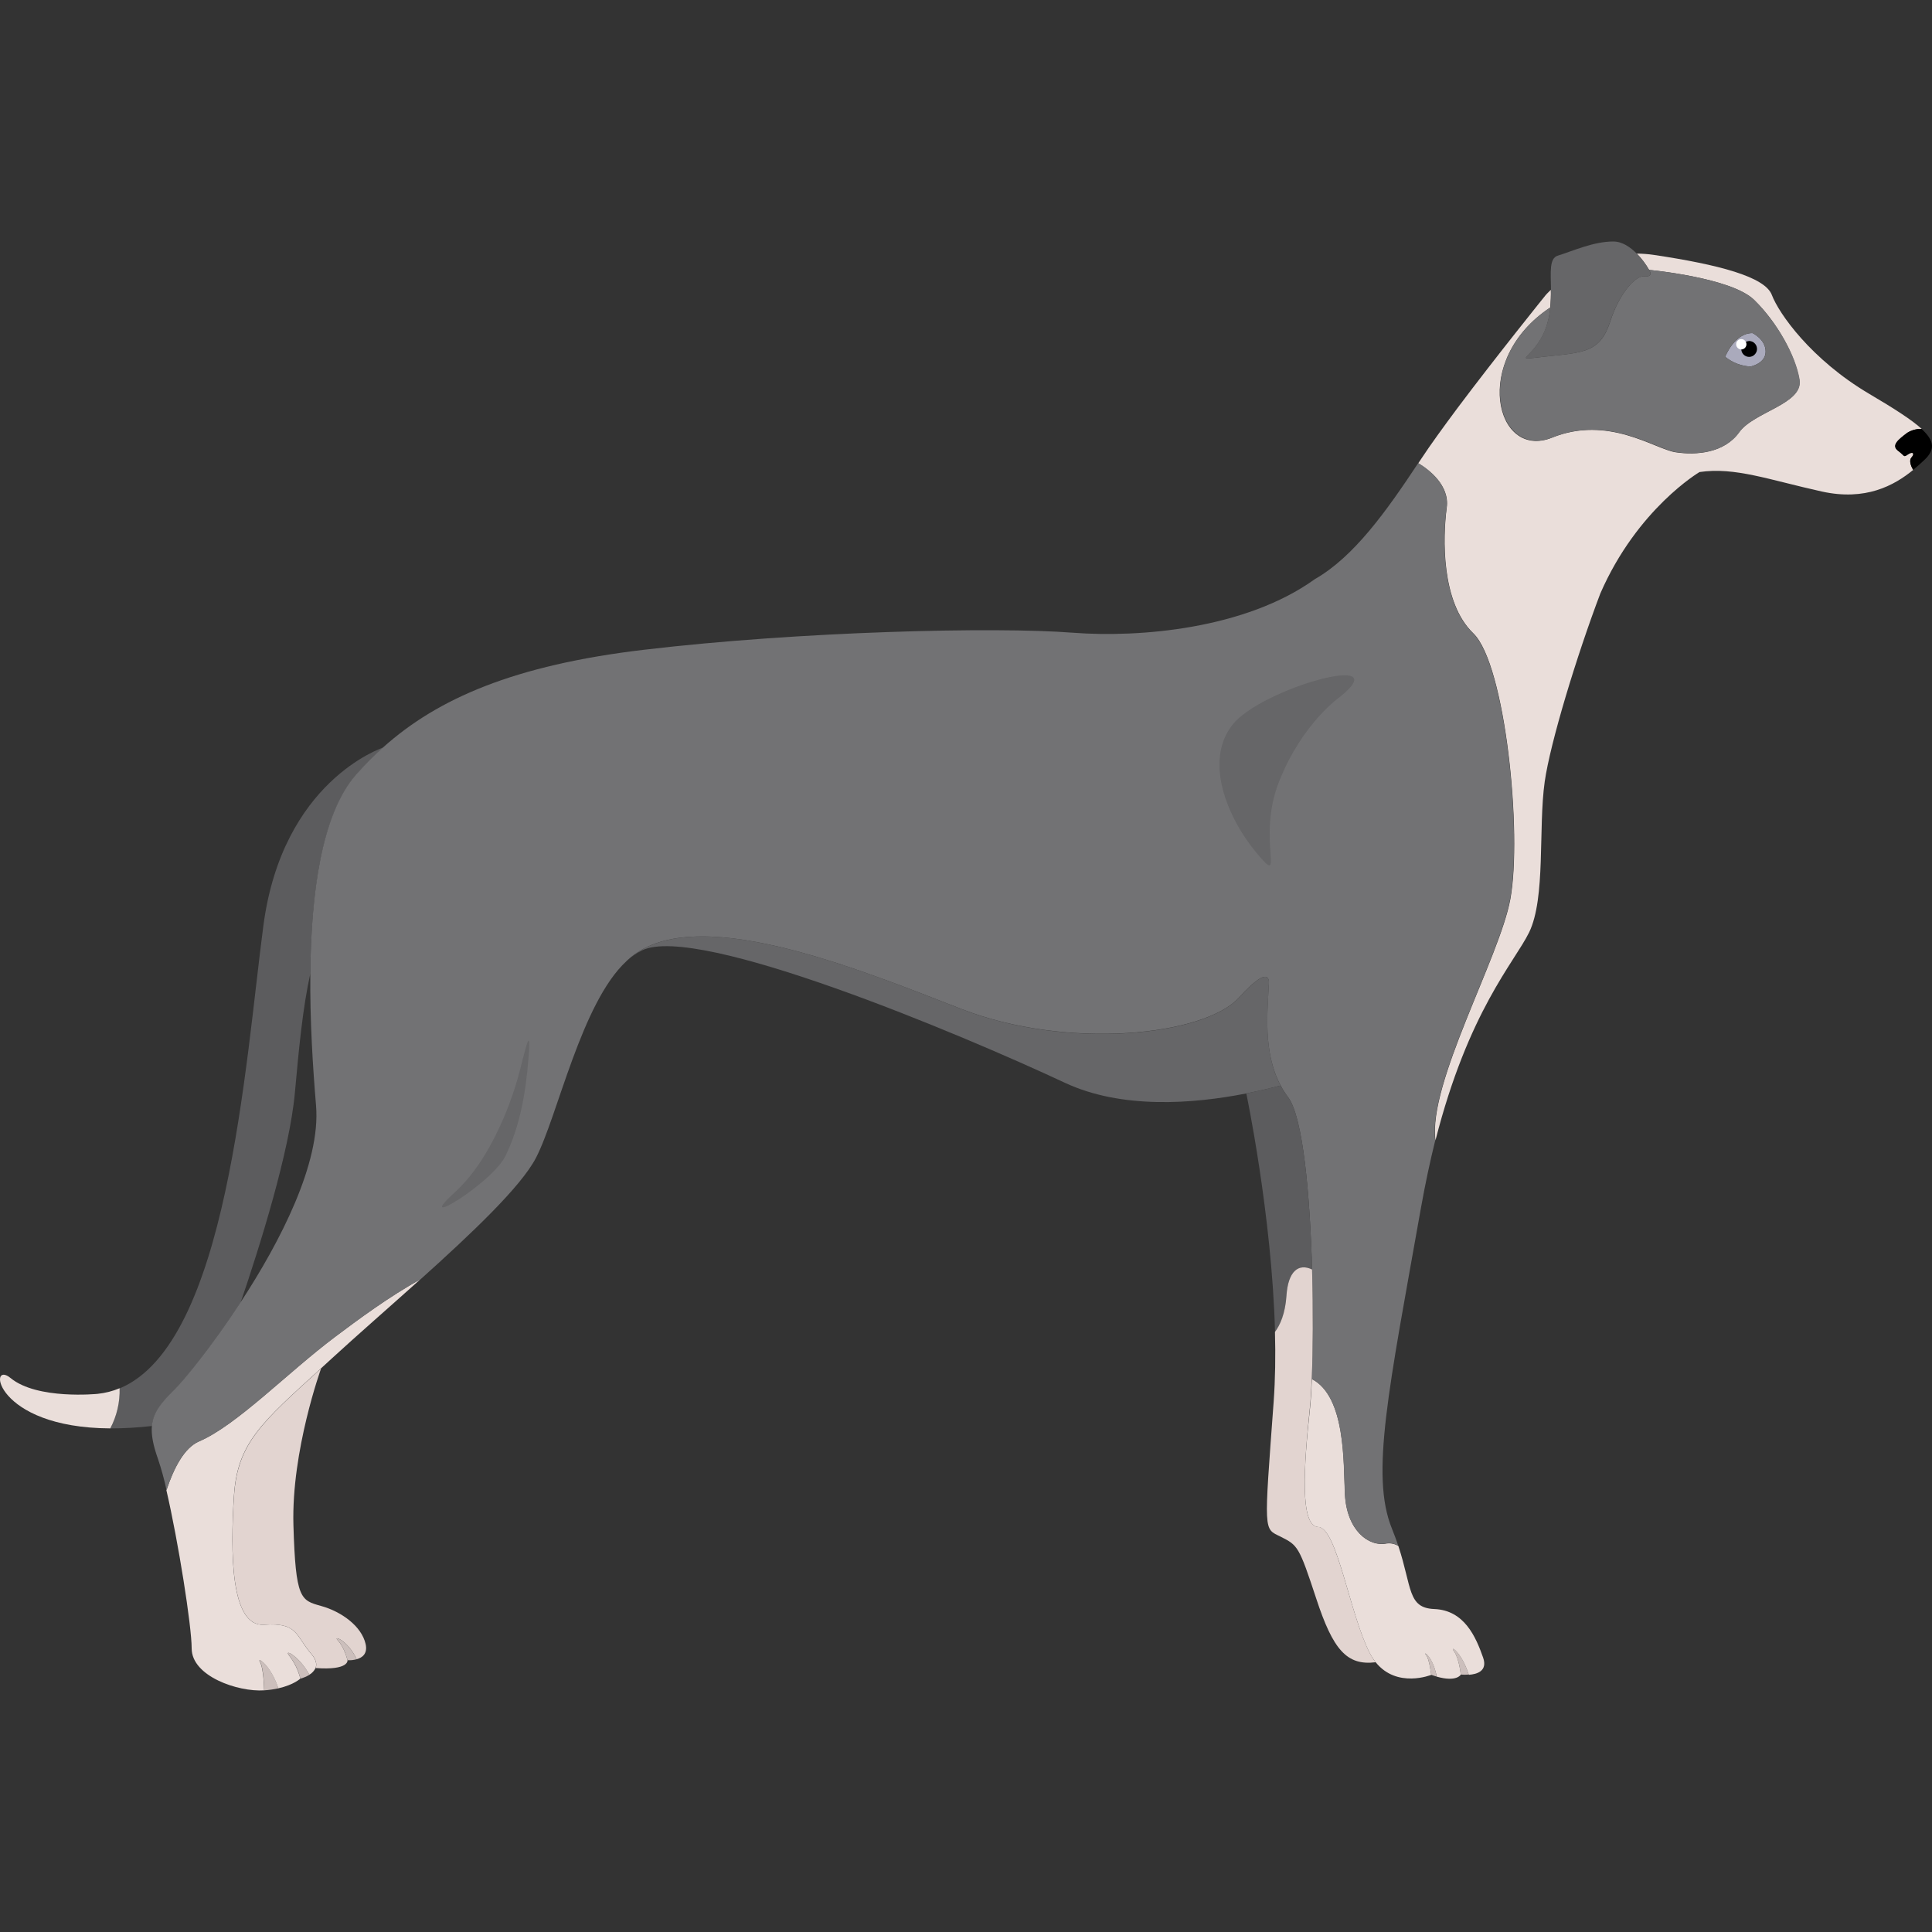 <svg xmlns="http://www.w3.org/2000/svg" width="32" height="32" viewBox="0 0 24 24" fill="currentColor"><rect x="0" y="0" width="24" height="24" fill="#333333" stroke="none"/><g clip-path="url(#clip0_2604_23242)"><path d="M17.711 20.55C17.756 20.601 17.779 20.805 17.779 20.805C17.803 20.814 17.826 20.821 17.847 20.827C17.797 20.563 17.675 20.51 17.711 20.55Z" fill="#CCBFBC"></path><path d="M18.06 20.51C18.129 20.606 18.146 20.802 18.146 20.802C18.179 20.805 18.212 20.805 18.245 20.802C18.153 20.513 18.002 20.43 18.06 20.51Z" fill="#CCBFBC"></path><path d="M3.23 20.643C3.279 20.726 3.282 20.998 3.282 20.998C3.342 20.994 3.4 20.986 3.458 20.973C3.365 20.685 3.19 20.576 3.23 20.643Z" fill="#CCBFBC"></path><path d="M3.597 20.572C3.661 20.655 3.707 20.751 3.732 20.853C3.771 20.842 3.809 20.826 3.844 20.805C3.712 20.565 3.514 20.472 3.597 20.572Z" fill="#CCBFBC"></path><path d="M7.792 11.931C7.847 11.88 7.909 11.838 7.977 11.805C8.667 11.472 11.936 12.846 13.227 13.45C13.935 13.782 14.825 13.713 15.483 13.583C15.64 13.552 15.783 13.518 15.908 13.485C15.687 13.069 15.748 12.565 15.761 12.242C15.761 12.242 15.822 11.919 15.391 12.393C14.961 12.868 13.262 13.048 11.942 12.534C10.628 12.022 8.579 11.181 7.792 11.931Z" fill="#666668"></path><path d="M1.37 17.744C1.543 17.744 1.716 17.734 1.888 17.714C1.904 17.548 2.001 17.429 2.165 17.269C2.279 17.157 2.628 16.73 2.989 16.181C3.225 15.489 3.599 14.303 3.664 13.566C3.712 13.03 3.762 12.511 3.855 12.094C3.865 11.115 3.992 10.119 4.422 9.631C4.529 9.509 4.643 9.393 4.764 9.285C4.739 9.293 3.509 9.705 3.272 11.498C3.046 13.201 2.83 16.689 1.486 17.247C1.49 17.42 1.45 17.591 1.37 17.744Z" fill="#5C5C5E"></path><path d="M1.37 17.744C1.451 17.59 1.491 17.419 1.486 17.245C1.399 17.282 1.307 17.305 1.212 17.315C1.212 17.315 0.463 17.391 0.132 17.119C-0.154 16.881 -0.073 17.736 1.37 17.744Z" fill="#EADEDA"></path><path d="M17.618 5.755L17.657 5.697C17.767 5.529 17.93 5.305 18.107 5.067C18.594 4.418 19.2 3.667 19.2 3.667C19.2 3.667 19.222 3.641 19.265 3.6C19.267 3.673 19.264 3.747 19.257 3.821C18.27 4.474 18.579 5.719 19.279 5.437C19.979 5.154 20.554 5.578 20.813 5.618C21.072 5.658 21.419 5.628 21.603 5.371C21.786 5.115 22.403 5.019 22.352 4.717C22.301 4.415 22.077 4.005 21.791 3.726C21.506 3.447 20.486 3.353 20.486 3.353C20.444 3.279 20.392 3.211 20.333 3.15C20.403 3.151 20.473 3.156 20.541 3.166C21.351 3.287 21.926 3.438 22.011 3.665C22.096 3.891 22.496 4.465 23.221 4.893C23.535 5.078 23.749 5.216 23.872 5.328C23.81 5.326 23.748 5.343 23.694 5.376C23.584 5.459 23.489 5.532 23.579 5.6C23.669 5.667 23.642 5.685 23.702 5.645C23.762 5.604 23.791 5.633 23.744 5.685C23.716 5.717 23.733 5.782 23.767 5.837C23.528 6.033 23.174 6.225 22.632 6.106C21.972 5.96 21.552 5.799 21.112 5.864C21.112 5.864 20.34 6.317 19.88 7.372C19.586 8.147 19.258 9.226 19.189 9.71C19.107 10.291 19.204 11.152 18.995 11.583C18.813 11.954 18.242 12.557 17.832 14.166C17.738 13.459 18.628 11.898 18.762 11.171C18.912 10.355 18.702 8.252 18.302 7.867C17.902 7.483 17.922 6.68 17.972 6.307C18.011 6.028 17.748 5.832 17.618 5.755Z" fill="#EADEDA"></path><path d="M2.067 18.512C2.215 19.15 2.381 20.199 2.381 20.477C2.381 20.824 2.958 21.02 3.281 20.998C3.281 20.998 3.277 20.726 3.228 20.643C3.189 20.576 3.363 20.684 3.457 20.973C3.651 20.93 3.731 20.852 3.731 20.852C3.705 20.75 3.659 20.655 3.596 20.572C3.513 20.471 3.711 20.564 3.843 20.804C3.876 20.785 3.903 20.756 3.92 20.721C3.937 20.676 3.929 20.618 3.866 20.545C3.671 20.319 3.701 20.152 3.281 20.183C2.861 20.213 2.861 19.276 2.906 18.582C2.948 17.926 3.246 17.674 3.988 16.998C4.031 16.959 4.075 16.918 4.121 16.876C4.438 16.585 4.834 16.24 5.221 15.893C4.836 16.104 4.439 16.398 4.161 16.607C3.571 17.05 2.941 17.705 2.471 17.906C2.289 17.985 2.159 18.236 2.067 18.512Z" fill="#EADEDA"></path><path d="M16.376 18.969C16.609 18.976 16.766 20.049 17.014 20.532C17.035 20.574 17.061 20.613 17.09 20.65C17.354 20.978 17.779 20.806 17.779 20.806C17.779 20.806 17.756 20.602 17.711 20.552C17.676 20.512 17.795 20.564 17.848 20.828C18.095 20.898 18.146 20.804 18.146 20.804C18.146 20.804 18.129 20.607 18.061 20.511C18.003 20.432 18.154 20.516 18.246 20.805C18.347 20.798 18.482 20.759 18.424 20.592C18.334 20.335 18.191 20.003 17.818 19.988C17.485 19.975 17.542 19.724 17.371 19.205C17.327 19.178 17.276 19.167 17.225 19.174C17 19.219 16.73 19.008 16.708 18.564C16.688 18.176 16.72 17.352 16.297 17.131C16.291 17.282 16.283 17.407 16.273 17.498C16.197 18.205 16.144 18.96 16.376 18.969Z" fill="#EADEDA"></path><path d="M1.962 18.122C2.005 18.25 2.041 18.38 2.069 18.512C2.159 18.236 2.289 17.985 2.473 17.906C2.943 17.705 3.573 17.051 4.163 16.608C4.441 16.399 4.837 16.105 5.223 15.893C5.86 15.321 6.471 14.742 6.657 14.385C6.927 13.868 7.221 12.457 7.782 11.94L7.792 11.93C8.579 11.181 10.627 12.022 11.941 12.533C13.261 13.046 14.961 12.866 15.391 12.392C15.821 11.919 15.761 12.241 15.761 12.241C15.747 12.564 15.687 13.067 15.908 13.483C15.935 13.535 15.966 13.584 16.001 13.63C16.187 13.876 16.273 14.844 16.299 15.77C16.314 16.277 16.31 16.772 16.295 17.129C16.718 17.349 16.687 18.173 16.706 18.561C16.729 19.006 16.999 19.218 17.223 19.171C17.274 19.164 17.325 19.175 17.369 19.202C17.348 19.135 17.321 19.065 17.291 18.989C17.021 18.325 17.251 17.263 17.651 15.008C17.706 14.7 17.766 14.421 17.829 14.167C17.735 13.46 18.626 11.899 18.759 11.171C18.909 10.356 18.7 8.252 18.299 7.868C17.899 7.484 17.92 6.68 17.97 6.308C18.007 6.025 17.747 5.83 17.618 5.752C17.219 6.356 16.817 6.918 16.334 7.194C15.472 7.815 14.151 7.923 13.33 7.86C12.355 7.784 9.925 7.844 8.005 8.071C6.383 8.262 5.435 8.681 4.764 9.28C4.643 9.388 4.528 9.504 4.421 9.626C3.991 10.116 3.864 11.11 3.855 12.089C3.849 12.68 3.887 13.267 3.926 13.733C3.987 14.447 3.48 15.427 2.989 16.177C2.629 16.727 2.278 17.154 2.164 17.265C2 17.426 1.903 17.545 1.887 17.711C1.877 17.822 1.901 17.95 1.962 18.122Z" fill="#727274"></path><path d="M21.431 4.432C21.52 4.505 21.631 4.548 21.746 4.553C21.746 4.553 21.933 4.517 21.933 4.367C21.933 4.216 21.771 4.138 21.771 4.138C21.546 4.135 21.431 4.432 21.431 4.432Z" fill="#AAAABC"></path><path d="M23.578 5.6C23.668 5.667 23.641 5.685 23.701 5.645C23.761 5.604 23.791 5.633 23.743 5.685C23.715 5.717 23.732 5.782 23.766 5.837C23.818 5.795 23.864 5.752 23.906 5.713C24.039 5.587 24.034 5.478 23.87 5.328C23.808 5.326 23.746 5.343 23.692 5.376C23.583 5.459 23.488 5.532 23.578 5.6Z" fill="black"></path><path d="M19.201 4.429C19.671 4.379 19.876 4.379 20.001 3.997C20.126 3.614 20.331 3.422 20.421 3.433C20.51 3.444 20.515 3.4 20.486 3.353C20.443 3.279 20.392 3.211 20.332 3.15C20.255 3.072 20.154 3 20.041 3C19.791 3 19.531 3.121 19.351 3.176C19.244 3.209 19.264 3.38 19.267 3.597C19.268 3.671 19.265 3.745 19.259 3.818C19.251 3.907 19.231 3.994 19.201 4.077C19.051 4.48 18.731 4.48 19.201 4.429Z" fill="#666668"></path><path d="M19.259 3.818C19.251 3.907 19.232 3.994 19.202 4.077C19.052 4.48 18.732 4.48 19.202 4.429C19.672 4.379 19.877 4.379 20.002 3.997C20.126 3.614 20.331 3.422 20.421 3.433C20.511 3.444 20.516 3.4 20.487 3.353C20.487 3.353 21.506 3.447 21.791 3.726C22.076 4.005 22.306 4.413 22.356 4.715C22.406 5.017 21.791 5.112 21.607 5.369C21.423 5.626 21.078 5.656 20.818 5.616C20.558 5.575 19.983 5.153 19.284 5.434C18.585 5.716 18.271 4.472 19.259 3.818ZM21.746 4.553C21.746 4.553 21.934 4.517 21.934 4.367C21.934 4.216 21.771 4.138 21.771 4.138C21.546 4.135 21.431 4.432 21.431 4.432C21.521 4.505 21.631 4.548 21.746 4.553H21.746Z" fill="#727274"></path><path d="M3.282 20.183C3.702 20.153 3.672 20.319 3.867 20.545C3.93 20.617 3.938 20.676 3.921 20.721C4.339 20.752 4.317 20.624 4.317 20.624C4.317 20.624 4.277 20.461 4.197 20.378C4.128 20.306 4.324 20.378 4.43 20.612C4.499 20.593 4.569 20.544 4.542 20.423C4.492 20.201 4.242 20.02 3.989 19.95C3.736 19.879 3.672 19.869 3.645 18.944C3.619 18.019 3.989 16.999 3.989 16.999C3.247 17.675 2.95 17.927 2.907 18.584C2.862 19.277 2.862 20.213 3.282 20.183Z" fill="#E2D4D0"></path><path d="M4.197 20.378C4.277 20.461 4.317 20.624 4.317 20.624C4.355 20.626 4.393 20.622 4.43 20.612C4.324 20.377 4.128 20.307 4.197 20.378Z" fill="#CCBFBC"></path><path d="M15.482 13.583C15.482 13.583 15.8 15.091 15.839 16.547C15.902 16.462 15.968 16.321 15.982 16.096C16.001 15.792 16.131 15.69 16.3 15.771C16.273 14.845 16.188 13.877 16.002 13.631C15.967 13.585 15.936 13.536 15.909 13.485C15.783 13.517 15.639 13.551 15.482 13.583Z" fill="#5C5C5E"></path><path d="M15.908 19.089C16.122 19.197 16.136 19.205 16.351 19.859C16.559 20.493 16.73 20.694 17.09 20.649C17.06 20.613 17.035 20.573 17.014 20.531C16.766 20.048 16.608 18.976 16.376 18.968C16.143 18.96 16.198 18.206 16.271 17.496C16.281 17.404 16.289 17.28 16.295 17.129C16.31 16.772 16.313 16.278 16.299 15.77C16.131 15.689 16.001 15.791 15.981 16.095C15.966 16.32 15.901 16.461 15.838 16.546C15.846 16.841 15.842 17.133 15.822 17.411C15.701 19.059 15.695 18.983 15.908 19.089Z" fill="#E2D4D0"></path><path d="M21.631 4.344C21.633 4.363 21.64 4.381 21.652 4.396C21.664 4.411 21.679 4.422 21.697 4.428C21.715 4.434 21.735 4.435 21.753 4.43C21.771 4.425 21.788 4.415 21.8 4.401C21.813 4.387 21.822 4.369 21.825 4.35C21.828 4.332 21.825 4.312 21.818 4.295C21.81 4.277 21.797 4.263 21.782 4.252C21.766 4.242 21.747 4.236 21.728 4.236C21.701 4.238 21.676 4.25 21.658 4.27C21.639 4.29 21.63 4.317 21.631 4.344Z" fill="black"></path><path d="M21.695 4.277C21.695 4.264 21.691 4.252 21.684 4.241C21.677 4.231 21.667 4.222 21.655 4.217C21.643 4.213 21.631 4.211 21.618 4.214C21.606 4.216 21.594 4.222 21.585 4.232C21.577 4.241 21.57 4.252 21.568 4.265C21.566 4.277 21.567 4.29 21.572 4.302C21.577 4.313 21.585 4.323 21.596 4.33C21.606 4.337 21.619 4.341 21.631 4.341C21.648 4.341 21.664 4.334 21.676 4.322C21.688 4.31 21.695 4.294 21.695 4.277Z" fill="white"></path><path d="M16.643 8.659C16.643 8.659 16.179 8.98 15.891 9.704C15.602 10.429 15.983 11.043 15.613 10.6C15.243 10.157 14.953 9.451 15.313 9C15.673 8.549 17.373 8.077 16.643 8.659Z" fill="#666668"></path><path d="M6.439 13.367C6.439 13.367 6.199 14.311 5.652 14.809C5.104 15.308 6.115 14.702 6.281 14.356C6.448 14.011 6.529 13.617 6.567 13.126C6.605 12.635 6.492 13.19 6.439 13.367Z" fill="#666668"></path></g><defs><clippath id="clip0_2604_23242"><rect width="24" height="18" fill="white" transform="translate(0 3)"></rect></clippath></defs></svg>